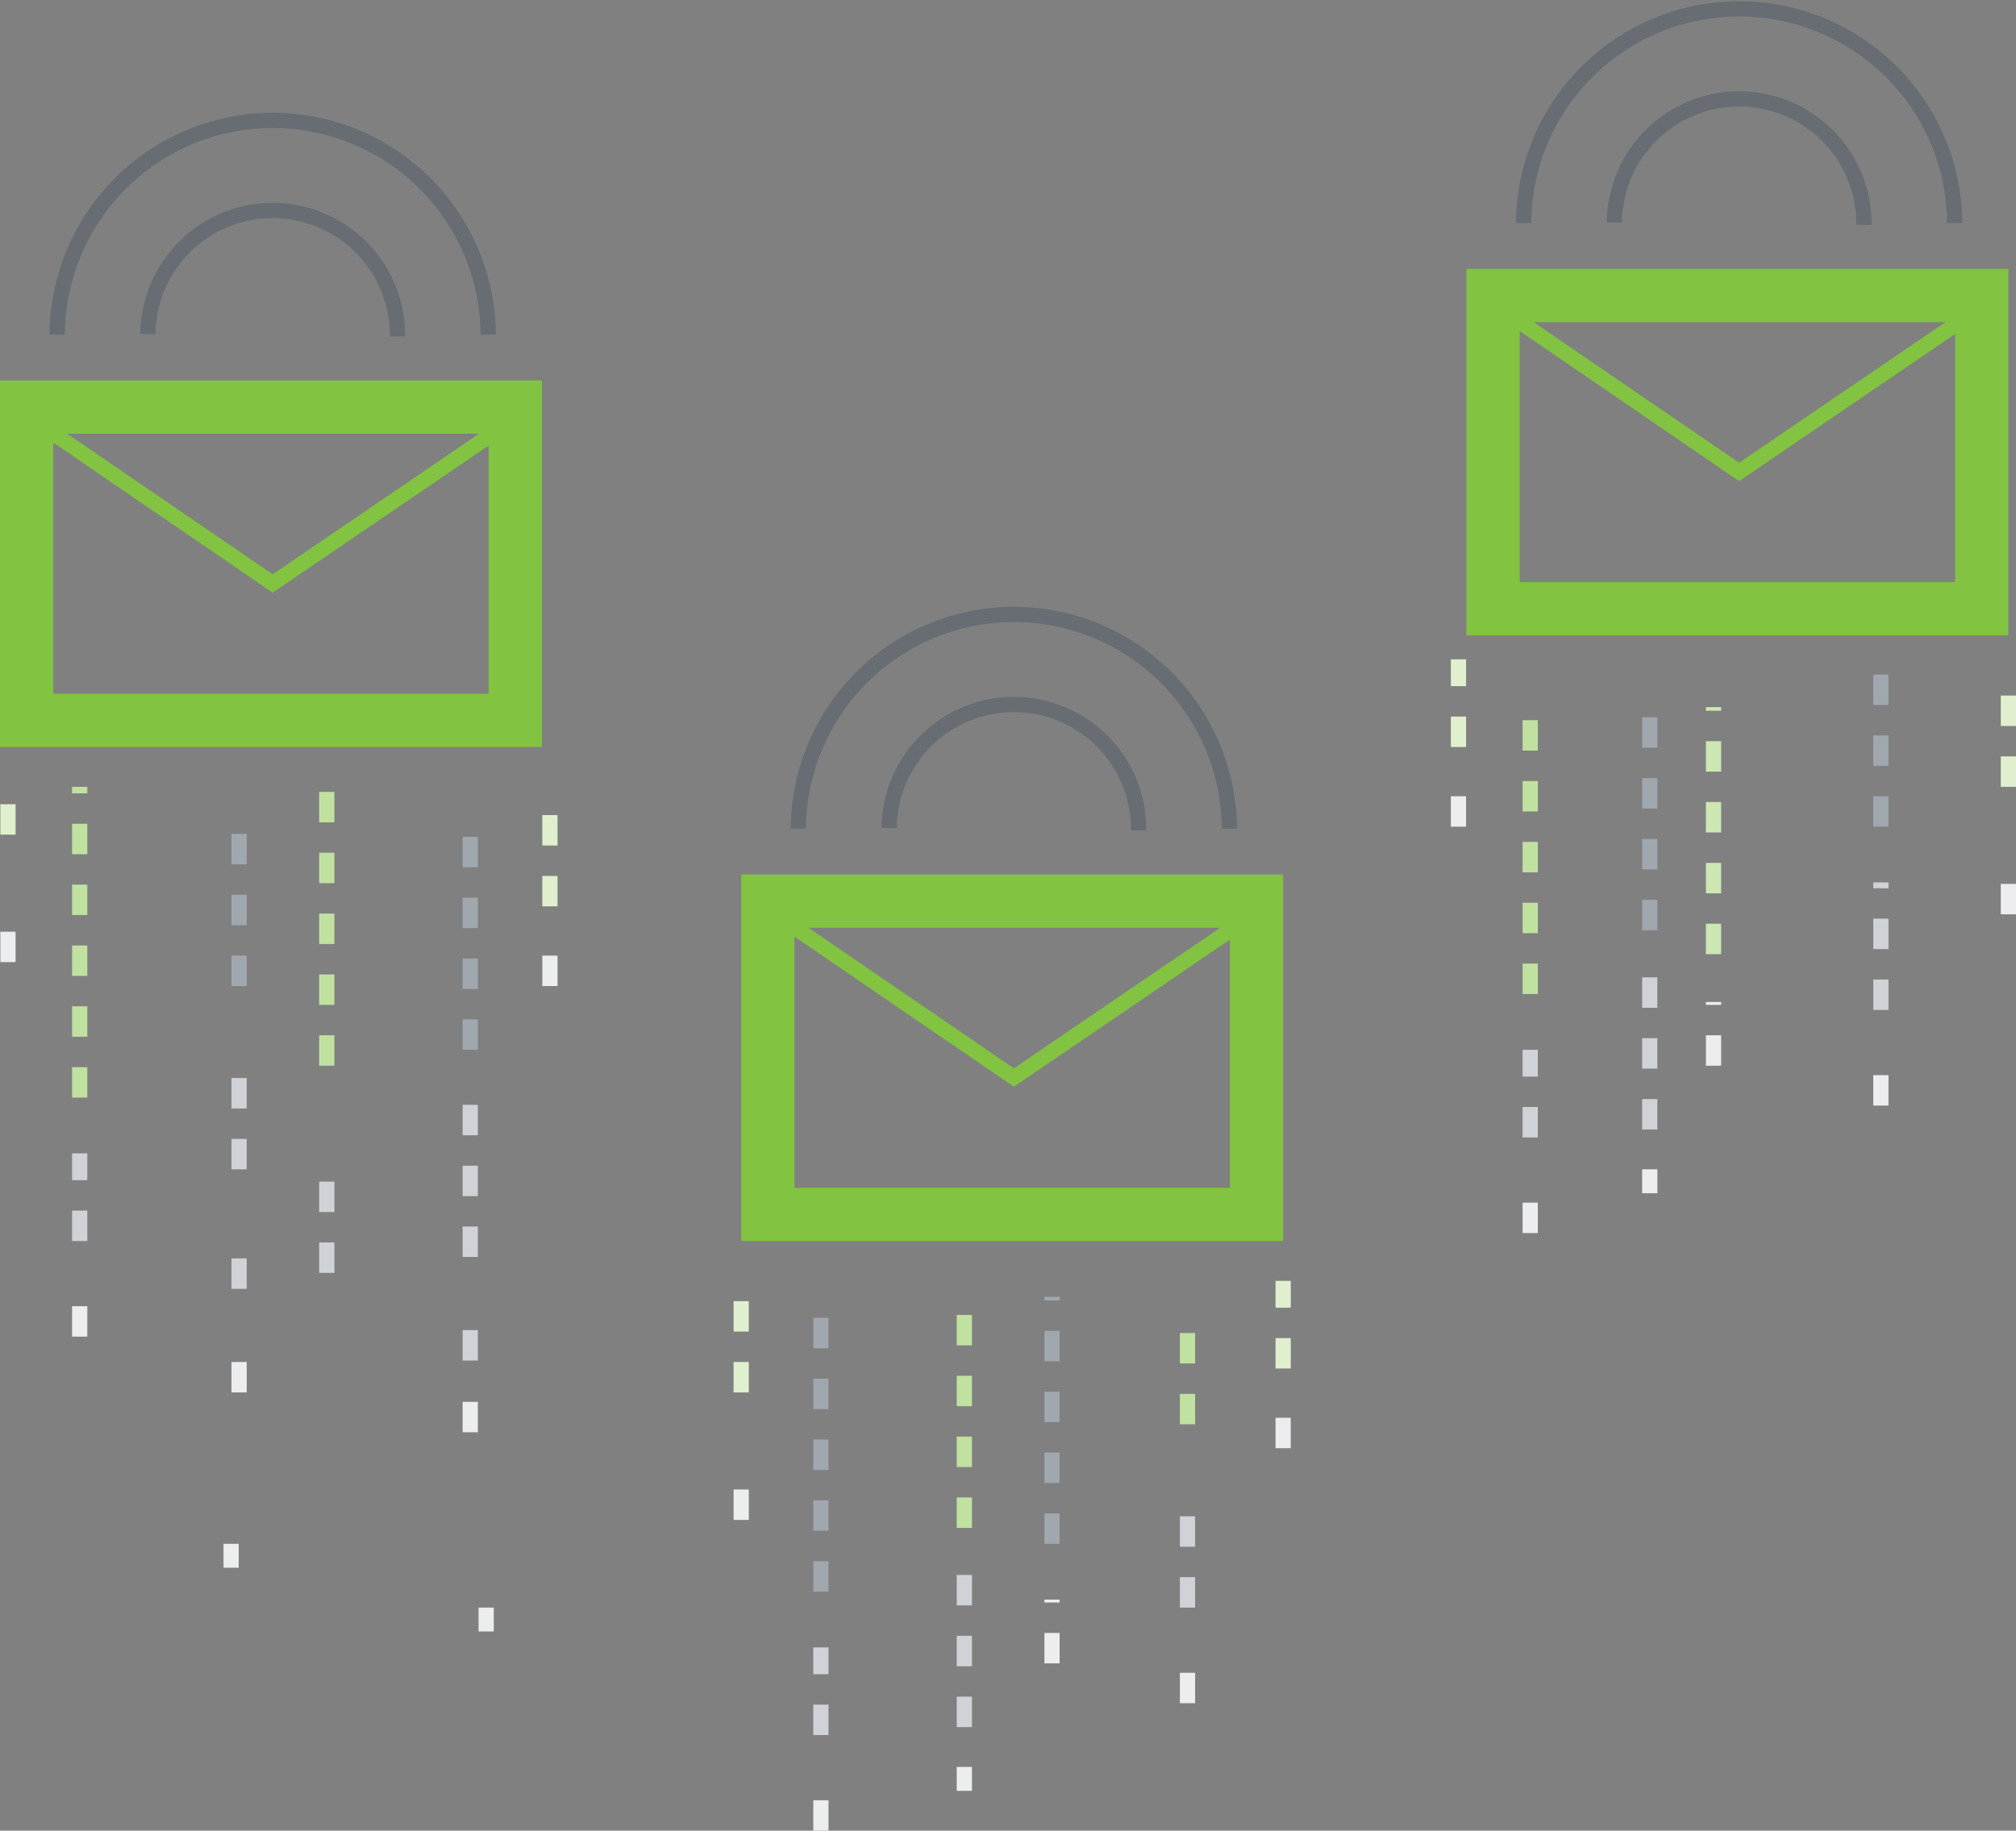 <svg xmlns="http://www.w3.org/2000/svg" width="265" height="240.685" viewBox="0 0 265 240.685">
  <rect x="0" y="0" width="265" height="240.685" fill="#808080" stroke="none"/>
  <g id="protect-sensitive-data" transform="translate(-39.783 -39.21)">
    <line id="Line_3092" data-name="Line 3092" y1="40.857" transform="translate(50.26 142.657)" fill="none" stroke="#c0e1a0" stroke-width="2" stroke-dasharray="4 4"/>
    <line id="Line_3093" data-name="Line 3093" y1="11.524" transform="translate(50.26 190.847)" fill="none" stroke="#cfd3d7" stroke-width="2" stroke-dasharray="4 4"/>
    <line id="Line_3094" data-name="Line 3094" y1="12.571" transform="translate(112.069 145.8)" fill="none" stroke="#e0f0cf" stroke-width="2" stroke-dasharray="4 4"/>
    <line id="Line_3095" data-name="Line 3095" y1="7.333" transform="translate(50.26 207.609)" fill="none" stroke="#ecedef" stroke-width="2" stroke-dasharray="4 4"/>
    <line id="Line_3096" data-name="Line 3096" y1="7.333" transform="translate(40.831 158.371)" fill="none" stroke="#ecedef" stroke-width="2" stroke-dasharray="4 4"/>
    <line id="Line_3097" data-name="Line 3097" y1="31.429" transform="translate(101.593 145.8)" fill="none" stroke="#a0a7af" stroke-width="2" stroke-dasharray="4 4"/>
    <line id="Line_3098" data-name="Line 3098" y1="20.952" transform="translate(101.593 183.514)" fill="none" stroke="#cfd3d7" stroke-width="2" stroke-dasharray="4 4"/>
    <line id="Line_3099" data-name="Line 3099" y1="6.286" transform="translate(101.593 211.8)" fill="none" stroke="#cfd3d7" stroke-width="2" stroke-dasharray="4 4"/>
    <line id="Line_3100" data-name="Line 3100" y1="4.19" transform="translate(101.593 223.323)" fill="none" stroke="#ecedef" stroke-width="2" stroke-dasharray="4 4"/>
    <line id="Line_3101" data-name="Line 3101" y1="4.19" transform="translate(112.069 164.657)" fill="none" stroke="#ecedef" stroke-width="2" stroke-dasharray="4 4"/>
    <line id="Line_3102" data-name="Line 3102" y1="3.143" transform="translate(103.688 250.561)" fill="none" stroke="#ecedef" stroke-width="2" stroke-dasharray="4 4"/>
    <line id="Line_3103" data-name="Line 3103" y1="37.714" transform="translate(82.736 141.609)" fill="none" stroke="#c0e1a0" stroke-width="2" stroke-dasharray="4 4"/>
    <line id="Line_3104" data-name="Line 3104" y1="15.714" transform="translate(82.736 190.847)" fill="none" stroke="#cfd3d7" stroke-width="2" stroke-dasharray="4 4"/>
    <line id="Line_3105" data-name="Line 3105" y1="14.667" transform="translate(71.212 178.276)" fill="none" stroke="#cfd3d7" stroke-width="2" stroke-dasharray="4 4"/>
    <line id="Line_3106" data-name="Line 3106" y1="7.333" transform="translate(40.831 141.609)" fill="none" stroke="#e0f0cf" stroke-width="2" stroke-dasharray="4 4"/>
    <line id="Line_3107" data-name="Line 3107" y1="11.524" transform="translate(208.45 207.609)" fill="none" stroke="#e0f0cf" stroke-width="2" stroke-dasharray="4 4"/>
    <line id="Line_3108" data-name="Line 3108" y1="7.333" transform="translate(137.212 231.704)" fill="none" stroke="#ecedef" stroke-width="2" stroke-dasharray="4 4"/>
    <line id="Line_3109" data-name="Line 3109" y1="4.19" transform="translate(208.45 225.419)" fill="none" stroke="#ecedef" stroke-width="2" stroke-dasharray="4 4"/>
    <line id="Line_3110" data-name="Line 3110" y1="14.667" transform="translate(137.212 207.609)" fill="none" stroke="#e0f0cf" stroke-width="2" stroke-dasharray="4 4"/>
    <line id="Line_3111" data-name="Line 3111" y1="11.524" transform="translate(231.498 125.895)" fill="none" stroke="#e0f0cf" stroke-width="2" stroke-dasharray="4 4"/>
    <line id="Line_3112" data-name="Line 3112" y1="7.333" transform="translate(303.784 152.085)" fill="none" stroke="#ecedef" stroke-width="2" stroke-dasharray="4 4"/>
    <line id="Line_3113" data-name="Line 3113" y1="4.19" transform="translate(231.498 143.704)" fill="none" stroke="#ecedef" stroke-width="2" stroke-dasharray="4 4"/>
    <line id="Line_3114" data-name="Line 3114" y1="15.714" transform="translate(303.784 126.942)" fill="none" stroke="#e0f0cf" stroke-width="2" stroke-dasharray="4 4"/>
    <line id="Line_3115" data-name="Line 3115" y1="6.286" transform="translate(71.212 202.371)" fill="none" stroke="#cfd3d7" stroke-width="2" stroke-dasharray="4 4"/>
    <line id="Line_3116" data-name="Line 3116" y1="6.286" transform="translate(71.212 215.99)" fill="none" stroke="#ecedef" stroke-width="2" stroke-dasharray="4 4"/>
    <line id="Line_3117" data-name="Line 3117" y1="3.143" transform="translate(70.164 242.18)" fill="none" stroke="#ecedef" stroke-width="2" stroke-dasharray="4 4"/>
    <line id="Line_3118" data-name="Line 3118" y1="23.048" transform="translate(71.212 145.8)" fill="none" stroke="#a0a7af" stroke-width="2" stroke-dasharray="4 4"/>
    <line id="Line_3119" data-name="Line 3119" y1="38.762" transform="translate(147.688 209.704)" fill="none" stroke="#a0a7af" stroke-width="2" stroke-dasharray="4 4"/>
    <line id="Line_3120" data-name="Line 3120" y1="11.524" transform="translate(147.688 255.8)" fill="none" stroke="#cfd3d7" stroke-width="2" stroke-dasharray="4 4"/>
    <line id="Line_3121" data-name="Line 3121" y1="7.333" transform="translate(147.688 272.561)" fill="none" stroke="#ecedef" stroke-width="2" stroke-dasharray="4 4"/>
    <line id="Line_3122" data-name="Line 3122" y1="31.429" transform="translate(166.545 208.657)" fill="none" stroke="#c0e1a0" stroke-width="2" stroke-dasharray="4 4"/>
    <line id="Line_3123" data-name="Line 3123" y1="20.952" transform="translate(166.545 245.323)" fill="none" stroke="#cfd3d7" stroke-width="2" stroke-dasharray="4 4"/>
    <line id="Line_3124" data-name="Line 3124" y1="3.143" transform="translate(166.545 271.514)" fill="none" stroke="#ecedef" stroke-width="2" stroke-dasharray="4 4"/>
    <line id="Line_3125" data-name="Line 3125" y1="32.476" transform="translate(178.069 209.704)" fill="none" stroke="#a0a7af" stroke-width="2" stroke-dasharray="4 4"/>
    <line id="Line_3126" data-name="Line 3126" y1="8.381" transform="translate(178.069 249.514)" fill="none" stroke="#ecedef" stroke-width="2" stroke-dasharray="4 4"/>
    <line id="Line_3127" data-name="Line 3127" y1="14.667" transform="translate(195.879 235.895)" fill="none" stroke="#cfd3d7" stroke-width="2" stroke-dasharray="4 4"/>
    <line id="Line_3128" data-name="Line 3128" y1="6.286" transform="translate(195.879 256.847)" fill="none" stroke="#ecedef" stroke-width="2" stroke-dasharray="4 4"/>
    <line id="Line_3129" data-name="Line 3129" y1="15.714" transform="translate(195.879 210.752)" fill="none" stroke="#c0e1a0" stroke-width="2" stroke-dasharray="4 4"/>
    <line id="Line_3130" data-name="Line 3130" y1="38.762" transform="translate(240.926 131.133)" fill="none" stroke="#c0e1a0" stroke-width="2" stroke-dasharray="4 4"/>
    <line id="Line_3131" data-name="Line 3131" y1="11.524" transform="translate(240.926 177.228)" fill="none" stroke="#cfd3d7" stroke-width="2" stroke-dasharray="4 4"/>
    <line id="Line_3132" data-name="Line 3132" y1="7.333" transform="translate(240.926 193.99)" fill="none" stroke="#ecedef" stroke-width="2" stroke-dasharray="4 4"/>
    <line id="Line_3133" data-name="Line 3133" y1="31.429" transform="translate(256.641 130.085)" fill="none" stroke="#a0a7af" stroke-width="2" stroke-dasharray="4 4"/>
    <line id="Line_3134" data-name="Line 3134" y1="20.952" transform="translate(256.641 166.752)" fill="none" stroke="#cfd3d7" stroke-width="2" stroke-dasharray="4 4"/>
    <line id="Line_3135" data-name="Line 3135" y1="3.143" transform="translate(256.641 192.942)" fill="none" stroke="#ecedef" stroke-width="2" stroke-dasharray="4 4"/>
    <line id="Line_3136" data-name="Line 3136" y1="32.476" transform="translate(265.022 132.18)" fill="none" stroke="#cde7b3" stroke-width="2" stroke-dasharray="4 4"/>
    <line id="Line_3137" data-name="Line 3137" y1="8.381" transform="translate(265.022 170.942)" fill="none" stroke="#ecedef" stroke-width="2" stroke-dasharray="4 4"/>
    <line id="Line_3138" data-name="Line 3138" y1="16.762" transform="translate(287.022 155.228)" fill="none" stroke="#cfd3d7" stroke-width="2" stroke-dasharray="4 4"/>
    <line id="Line_3139" data-name="Line 3139" y1="6.286" transform="translate(287.022 178.276)" fill="none" stroke="#ecedef" stroke-width="2" stroke-dasharray="4 4"/>
    <line id="Line_3140" data-name="Line 3140" y1="22" transform="translate(287.022 125.895)" fill="none" stroke="#a0a7af" stroke-width="2" stroke-dasharray="4 4"/>
    <g id="Group_5518" data-name="Group 5518" transform="translate(137.212 119.829)">
      <g id="Group_5517" data-name="Group 5517" transform="translate(0)">
        <g id="Path_10394" data-name="Path 10394" transform="translate(-132.783 -114.649)" fill="none">
          <path d="M132.783,149v48.19h71.238V149Z" stroke="none"/>
          <path d="M 139.783 156 L 139.783 190.19 L 197.021 190.19 L 197.021 156 L 139.783 156 M 132.783 149 L 204.021 149 L 204.021 197.19 L 132.783 197.19 L 132.783 149 Z" stroke="none" fill="#82c341"/>
        </g>
        <path id="Path_10395" data-name="Path 10395" d="M196.617,144.539a28.33,28.33,0,0,0-56.659,0" transform="translate(-132.441 -116.21)" fill="none" stroke="#425160" stroke-width="2" opacity="0.4"/>
        <path id="Path_10396" data-name="Path 10396" d="M151.344,143.921a16.4,16.4,0,1,1,32.8.312" transform="translate(-131.899 -115.671)" fill="none" stroke="#425160" stroke-width="2" opacity="0.4"/>
      </g>
      <path id="Path_10397" data-name="Path 10397" d="M135.3,152.792l33.207,22.723,33.344-22.723" transform="translate(-132.663 -114.468)" fill="none" stroke="#82c341" stroke-width="2"/>
    </g>
    <g id="Group_5520" data-name="Group 5520" transform="translate(39.783 54.877)">
      <g id="Group_5519" data-name="Group 5519">
        <g id="Path_10398" data-name="Path 10398" transform="translate(-39.783 -52.649)" fill="none">
          <path d="M39.783,87v48.19h71.238V87Z" stroke="none"/>
          <path d="M 46.783 94 L 46.783 128.19 L 104.021 128.19 L 104.021 94 L 46.783 94 M 39.783 87 L 111.021 87 L 111.021 135.19 L 39.783 135.19 L 39.783 87 Z" stroke="none" fill="#82c341"/>
        </g>
        <path id="Path_10399" data-name="Path 10399" d="M103.617,82.539a28.33,28.33,0,0,0-56.659,0" transform="translate(-39.441 -54.21)" fill="none" stroke="#425160" stroke-width="2" opacity="0.4"/>
        <path id="Path_10400" data-name="Path 10400" d="M58.344,81.921a16.4,16.4,0,1,1,32.8.312" transform="translate(-38.899 -53.671)" fill="none" stroke="#425160" stroke-width="2" opacity="0.4"/>
      </g>
      <path id="Path_10401" data-name="Path 10401" d="M42.3,90.792l33.207,22.723,33.344-22.723" transform="translate(-39.663 -52.468)" fill="none" stroke="#82c341" stroke-width="2"/>
    </g>
    <g id="Group_5522" data-name="Group 5522" transform="translate(232.545 40.21)">
      <g id="Group_5521" data-name="Group 5521">
        <g id="Path_10402" data-name="Path 10402" transform="translate(-223.783 -38.649)" fill="none">
          <path d="M223.783,73v48.19h71.238V73Z" stroke="none"/>
          <path d="M 230.783 80 L 230.783 114.19 L 288.021 114.19 L 288.021 80 L 230.783 80 M 223.783 73 L 295.021 73 L 295.021 121.19 L 223.783 121.19 L 223.783 73 Z" stroke="none" fill="#82c341"/>
        </g>
        <path id="Path_10403" data-name="Path 10403" d="M287.617,68.539a28.33,28.33,0,0,0-56.659,0" transform="translate(-223.441 -40.21)" fill="none" stroke="#425160" stroke-width="2" opacity="0.4"/>
        <path id="Path_10404" data-name="Path 10404" d="M242.344,67.921a16.4,16.4,0,1,1,32.8.312" transform="translate(-222.899 -39.671)" fill="none" stroke="#425160" stroke-width="2" opacity="0.4"/>
      </g>
      <path id="Path_10405" data-name="Path 10405" d="M226.3,76.792l33.207,22.723,33.344-22.723" transform="translate(-223.663 -38.468)" fill="none" stroke="#82c341" stroke-width="2"/>
    </g>
  </g>
</svg>
